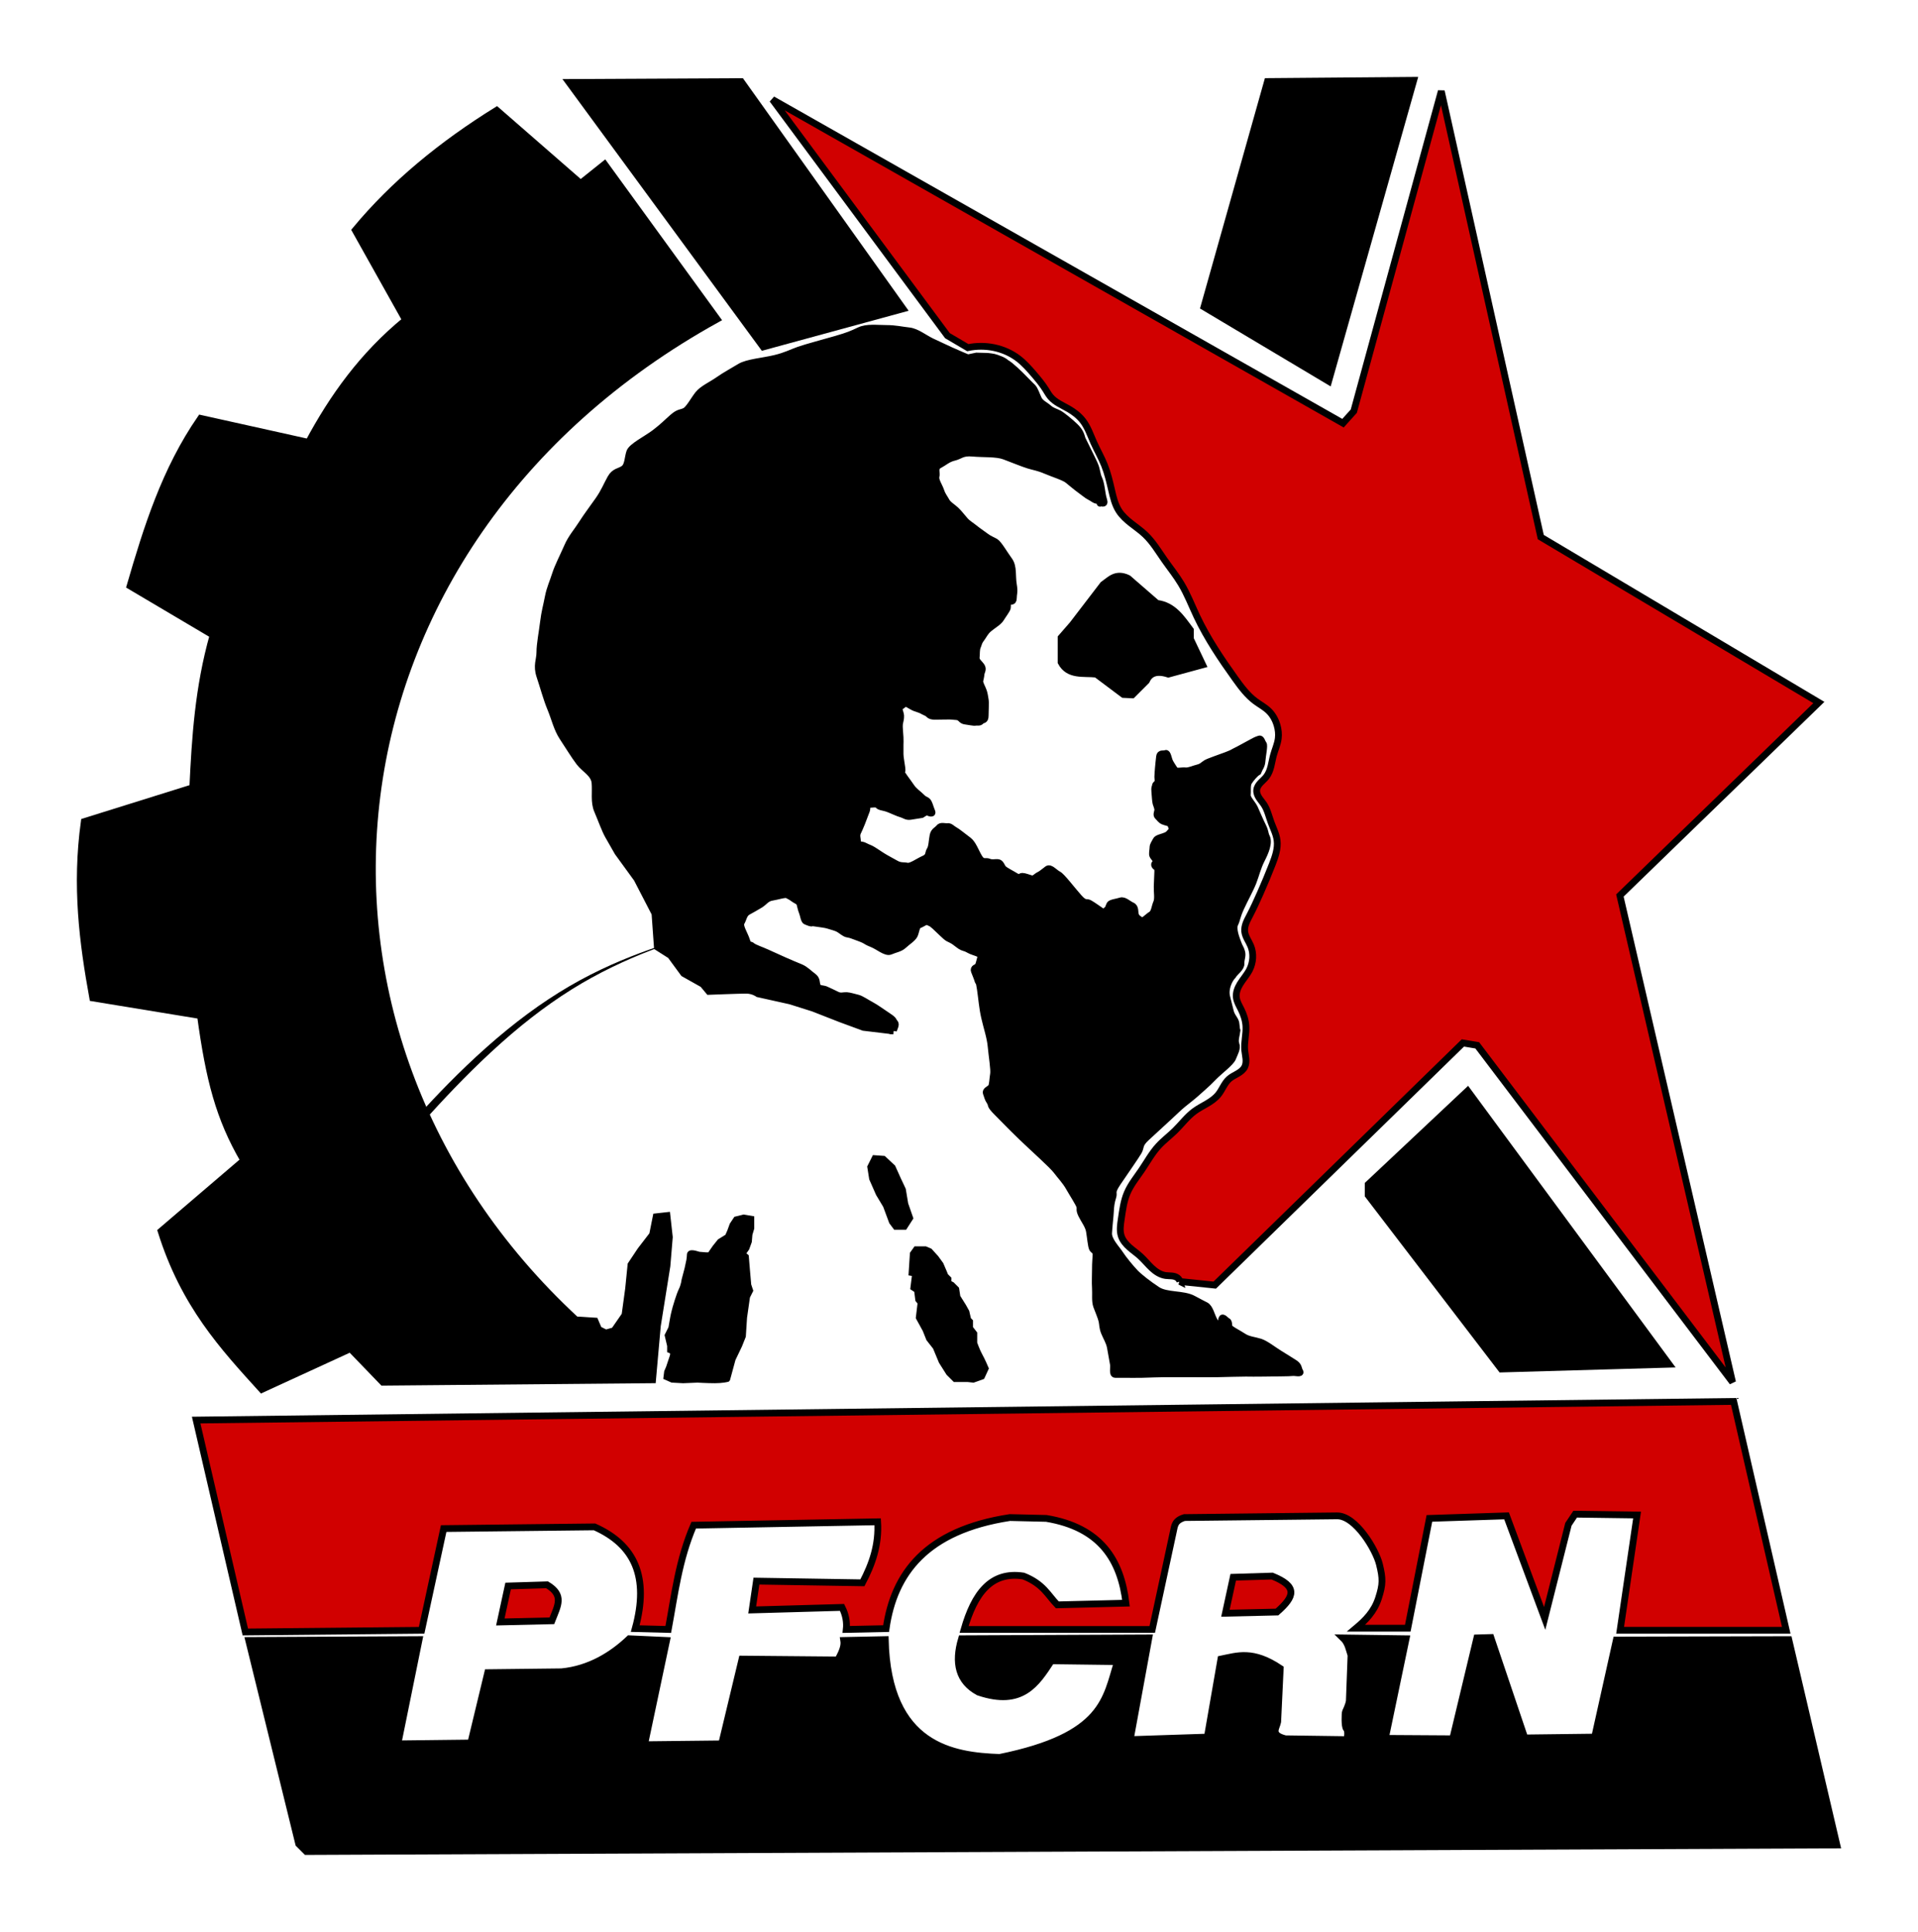 <?xml version="1.0" encoding="UTF-8" standalone="no"?>
<!-- Created with Inkscape (http://www.inkscape.org/) -->

<svg
   xmlns:dc="http://purl.org/dc/elements/1.1/"
   xmlns:cc="http://creativecommons.org/ns#"
   xmlns:rdf="http://www.w3.org/1999/02/22-rdf-syntax-ns#"
   xmlns:svg="http://www.w3.org/2000/svg"
   xmlns="http://www.w3.org/2000/svg"
   xmlns:sodipodi="http://sodipodi.sourceforge.net/DTD/sodipodi-0.dtd"
   xmlns:inkscape="http://www.inkscape.org/namespaces/inkscape"
   version="1.1"
   id="svg1291"
   width="74.84mm"
   height="75.372mm"
   viewBox="0 0 282.861 284.87"
   sodipodi:docname="PFCRN_Logo.svg"
   inkscape:version="0.92.3 (2405546, 2018-03-11)">
  <defs
     id="defs1295">
    <inkscape:path-effect
       effect="powerstroke"
       id="path-effect1386"
       is_visible="true"
       offset_points="14,0.5"
       sort_points="true"
       interpolator_type="CubicBezierJohan"
       interpolator_beta="0.2"
       start_linecap_type="zerowidth"
       linejoin_type="extrp_arc"
       miter_limit="4"
       end_linecap_type="zerowidth" />
    <inkscape:path-effect
       effect="powerstroke"
       id="path-effect1382"
       is_visible="true"
       offset_points="1,0.58"
       sort_points="true"
       interpolator_type="CubicBezierJohan"
       interpolator_beta="0.2"
       start_linecap_type="zerowidth"
       linejoin_type="extrp_arc"
       miter_limit="4"
       end_linecap_type="zerowidth" />
    <inkscape:path-effect
       effect="powerstroke"
       id="path-effect1378"
       is_visible="true"
       offset_points="0,0.5"
       sort_points="true"
       interpolator_type="CubicBezierJohan"
       interpolator_beta="0.2"
       start_linecap_type="zerowidth"
       linejoin_type="extrp_arc"
       miter_limit="4"
       end_linecap_type="zerowidth" />
    <inkscape:path-effect
       effect="spiro"
       id="path-effect1374"
       is_visible="true" />
    <inkscape:path-effect
       effect="spiro"
       id="path-effect1370"
       is_visible="true" />
    <inkscape:path-effect
       effect="spiro"
       id="path-effect1366"
       is_visible="true" />
    <inkscape:path-effect
       effect="spiro"
       id="path-effect1340"
       is_visible="true" />
  </defs>
  <sodipodi:namedview
     pagecolor="#ffffff"
     bordercolor="#666666"
     borderopacity="1"
     objecttolerance="10"
     gridtolerance="10"
     guidetolerance="10"
     inkscape:pageopacity="0"
     inkscape:pageshadow="2"
     inkscape:window-width="1600"
     inkscape:window-height="837"
     id="namedview1293"
     showgrid="false"
     inkscape:zoom="1.4142136"
     inkscape:cx="234.58886"
     inkscape:cy="63.344621"
     inkscape:window-x="-8"
     inkscape:window-y="-8"
     inkscape:window-maximized="1"
     inkscape:current-layer="layer6"
     units="mm"
     fit-margin-top="3"
     fit-margin-left="3"
     fit-margin-right="3"
     fit-margin-bottom="3" />
  <g
     inkscape:groupmode="layer"
     id="layer6"
     inkscape:label="Layer 1"
     style="display:inline"
     transform="translate(3.43,-4.944)">
    <path
       style="fill:#000000;stroke:#000000;stroke-width:1px;stroke-linecap:butt;stroke-linejoin:miter;stroke-opacity:1"
       d="m 33.25,246.85 7.375,30 1.125,1.125 225.713,-0.971 -7.088,-30.279 -25.438,0.062 -3.188,14.312 -10.312,0.125 -5,-14.812 -2.062,0.062 -3.562,14.875 -9.938,-0.062 3.062,-14.688 -9.312,-0.125 c 0.761,0.732 0.894,1.674 1.188,2.562 l -0.25,6.75 c -0.104,0.625 -0.469,1.375 -0.562,1.562 -0.094,0.188 -0.153,2.199 0.125,2.5 0.278,0.301 0.216,1.103 0.062,1.625 l -9.062,-0.125 c -2.33,-0.589 -1.284,-1.6 -1.125,-2.5 l 0.375,-7.875 c -4.049,-2.722 -6.308,-1.867 -8.75,-1.375 l -2,11.5 -11.375,0.375 2.75,-15 -27.625,0.125 c -1.067,3.575 -0.431,6.299 2.5,7.875 6.424,2.172 8.548,-1.276 10.75,-4.625 l 9.75,0.125 c -1.738,5.403 -1.84,10.968 -17.375,14.125 -6.787,-0.243 -16.509,-1.544 -16.875,-17.375 l -6.125,0.125 c 0.087,0.58 0.026,1.307 -0.875,2.875 l -14.125,-0.125 -3,12.5 -11.375,0.125 3.25,-15.375 -5.5,-0.25 c -2.504,2.378 -5.843,4.48 -10,4.875 l -10.875,0.125 -2.5,10.375 -10.75,0.125 3.125,-15.375 z"
       id="path1350"
       inkscape:connector-curvature="0"
       sodipodi:nodetypes="cccccccccccccccczzccccccccccccccccccccccccccc" />
    <path
       style="fill:#000000;stroke:#000000;stroke-width:1px;stroke-linecap:butt;stroke-linejoin:miter;stroke-opacity:1"
       d="m 92.808,208.414 0.707,-7.955 1.414,-8.839 0.354,-4.243 -0.354,-3.182 -1.591,0.177 -0.53,2.652 -1.768,2.298 -1.414,2.121 -0.354,3.536 -0.53,3.889 -1.591,2.298 -1.237,0.354 -1.061,-0.53 -0.53,-1.237 -2.828,-0.177 C 35.431,156.95 42.416,85.141 102.323,51.997 L 85.737,29.163 82.201,31.991 69.827,21.208 C 61.763,26.212 54.676,31.997 48.967,38.886 l 7.425,13.258 C 50.023,57.356 45.624,63.554 42.073,70.175 L 26.163,66.64 C 20.894,74.277 18.244,82.788 15.75,91.35 l 12.25,7.25 c -2.203,7.801 -2.646,15.161 -3,22.5 l -16,5 c -1.318,9.534 -0.225,17.863 1.25,26 l 15.884,2.604 c 1.294,9.443 2.743,15.088 6.393,21.361 L 20.329,186.494 c 3.402,10.874 9.152,17.051 14.849,23.335 l 13.081,-6.01 4.773,4.95 z"
       id="path1352"
       inkscape:connector-curvature="0"
       sodipodi:nodetypes="cccccccccccccccccccccccccccccccccccc" />
    <path
       style="fill:#d10000;fill-opacity:1;stroke:#000000;stroke-width:1px;stroke-linecap:butt;stroke-linejoin:miter;stroke-opacity:1"
       d="m 70.357,244.123 1.149,-5.303 5.745,-0.177 c 2.545,1.529 1.61,2.999 0.707,5.303 z"
       id="path1354"
       inkscape:connector-curvature="0"
       sodipodi:nodetypes="ccccc" />
    <path
       style="fill:#000000;stroke:#000000;stroke-width:1px;stroke-linecap:butt;stroke-linejoin:miter;stroke-opacity:1"
       d="m 103.768,208.238 0.795,-2.917 0.972,-2.033 0.53,-1.326 0.177,-2.74 0.442,-3.094 0.442,-0.884 -0.265,-0.795 -0.177,-2.033 -0.177,-2.121 -0.53,-0.442 0.619,-0.884 0.354,-0.972 0.088,-1.061 0.265,-0.884 v -1.326 l -1.061,-0.177 -1.061,0.265 -0.53,0.795 -0.354,0.972 -0.354,0.795 -1.149,0.707 -0.707,0.884 -0.795,1.149 h -0.619 l -1.061,-0.088 c 0,0 -1.237,-0.442 -1.237,-0.088 0,0.354 -0.088,0.884 -0.088,0.884 l -0.265,1.237 -0.442,1.679 c 0,0 -0.088,0.795 -0.442,1.503 -0.354,0.707 -0.884,2.563 -0.884,2.563 0,0 -0.265,0.972 -0.354,1.503 -0.088,0.53 -0.265,1.503 -0.265,1.503 l -0.53,1.061 0.354,1.503 v 0.619 c 0,0 0.442,0.177 0.442,0.53 0,0.354 -0.088,0.53 -0.265,1.061 -0.177,0.53 -0.354,1.061 -0.354,1.061 l -0.265,0.619 -0.088,0.707 0.795,0.354 1.591,0.088 2.121,-0.088 c 0,0 1.503,0.088 2.563,0.088 1.061,0 1.768,-0.177 1.768,-0.177 z"
       id="path1356"
       inkscape:connector-curvature="0" />
    <path
       style="fill:#000000;stroke:#000000;stroke-width:1px;stroke-linecap:butt;stroke-linejoin:miter;stroke-opacity:1"
       d="m 129.931,185.787 0.795,-1.237 -0.707,-2.033 -0.354,-2.121 -0.707,-1.503 -0.795,-1.768 -1.326,-1.237 -1.237,-0.088 -0.619,1.237 0.265,1.679 0.972,2.21 1.061,1.768 0.884,2.386 0.53,0.707 z"
       id="path1358"
       inkscape:connector-curvature="0" />
    <path
       style="fill:#000000;stroke:#000000;stroke-width:1px;stroke-linecap:butt;stroke-linejoin:miter;stroke-opacity:1"
       d="m 140.096,208.326 1.237,-0.442 0.53,-1.149 c 0,0 -0.53,-1.237 -0.884,-1.856 -0.354,-0.619 -0.795,-1.856 -0.795,-1.856 v -1.414 l -0.619,-0.795 v -0.972 l -0.265,-0.265 -0.265,-1.149 -0.442,-0.795 -0.884,-1.414 -0.177,-1.149 -0.619,-0.619 -0.53,-0.265 v -0.619 l -0.442,-0.442 -0.177,-0.442 -0.53,-1.237 -0.707,-0.972 -0.884,-0.972 -0.619,-0.265 h -1.326 l -0.442,0.619 -0.177,2.74 0.53,0.088 -0.265,2.121 0.53,0.354 0.177,1.414 0.354,0.442 -0.265,2.21 0.972,1.768 0.53,1.326 0.972,1.237 0.884,2.121 1.061,1.679 0.884,0.884 h 0.795 1.061 z"
       id="path1360"
       inkscape:connector-curvature="0" />
    <path
       style="fill:#000000;stroke:#000000;stroke-width:1px;stroke-linecap:butt;stroke-linejoin:miter;stroke-opacity:1"
       d="m 128.34,156.972 -4.419,-0.53 -3.359,-1.237 -4.066,-1.591 -3.359,-1.061 -4.773,-1.061 c 0,0 -0.707,-0.53 -1.768,-0.53 -1.061,0 -5.48,0.177 -5.48,0.177 l -0.884,-1.061 -2.828,-1.591 -1.945,-2.652 -1.945,-1.237 -0.354,-4.95 -2.652,-5.127 -2.828,-3.889 c 0,0 -0.942,-1.651 -1.414,-2.475 -0.472,-0.824 -1.06,-2.476 -1.591,-3.712 -0.531,-1.236 -0.235,-2.712 -0.354,-4.066 -0.119,-1.354 -1.531,-2.004 -2.298,-3.005 -0.767,-1.001 -1.649,-2.476 -2.475,-3.712 -0.826,-1.236 -1.178,-2.829 -1.768,-4.243 -0.59,-1.413 -1.06,-3.183 -1.591,-4.773 -0.531,-1.59 0.001,-2.358 0,-3.536 -10e-4,-1.178 0.355,-2.947 0.53,-4.419 0.176,-1.472 0.472,-2.476 0.707,-3.712 0.235,-1.236 0.708,-2.24 1.061,-3.359 0.353,-1.119 1.18,-2.712 1.768,-4.066 0.588,-1.354 1.415,-2.24 2.121,-3.359 0.706,-1.119 1.651,-2.358 2.475,-3.536 0.824,-1.178 1.18,-2.122 1.768,-3.182 0.588,-1.06 1.297,-0.944 1.945,-1.414 0.647,-0.47 0.59,-1.651 0.884,-2.475 0.294,-0.824 2.476,-1.887 3.712,-2.828 1.236,-0.942 1.769,-1.533 2.652,-2.298 0.883,-0.765 1.18,-0.59 1.768,-0.884 0.588,-0.294 1.297,-1.651 1.945,-2.475 0.647,-0.824 2.004,-1.415 3.005,-2.121 1.001,-0.706 2.122,-1.297 3.182,-1.945 1.06,-0.647 3.419,-0.826 5.127,-1.237 1.708,-0.411 2.358,-0.826 3.536,-1.237 1.178,-0.411 3.654,-1.062 5.48,-1.591 1.826,-0.529 2.329,-0.752 3.447,-1.282 1.119,-0.529 2.623,-0.31 3.977,-0.309 1.354,10e-4 2.24,0.235 3.359,0.354 1.119,0.119 2.24,1.06 3.359,1.591 1.119,0.531 1.769,0.824 2.652,1.237 0.883,0.413 2.652,1.149 2.652,1.149 l 1.282,-0.265 1.635,0.044 c 0,0 0.973,0.102 1.237,0.221 0.264,0.119 1.032,0.308 1.503,0.751 0.603,0.31 1.887,1.546 2.828,2.519 0.942,0.973 0.708,0.706 1.061,1.061 0.353,0.355 0.59,1.178 0.884,1.768 0.294,0.59 1.003,0.883 1.503,1.326 0.5,0.443 1.003,0.529 1.503,0.795 0.5,0.266 1.669,1.233 2.345,1.882 0.677,0.649 0.874,1.108 1.091,1.882 0.494,1.03 1.253,2.492 1.753,3.583 0.5,1.091 0.33,1.461 0.712,2.287 0.382,0.826 0.403,2.204 0.696,3.089 0.294,0.885 -0.495,0.29 -0.526,0.468 -0.03,0.178 0.117,-0.376 -0.326,-0.375 -0.443,0.001 -0.765,-0.355 -1.149,-0.53 -0.384,-0.176 -1.001,-0.708 -1.503,-1.061 -0.502,-0.353 -1.178,-0.944 -1.768,-1.414 -0.59,-0.47 -2.179,-0.944 -3.27,-1.414 -1.091,-0.47 -1.708,-0.531 -2.563,-0.795 -0.855,-0.264 -2.356,-0.885 -3.536,-1.326 -1.18,-0.441 -3.122,-0.296 -4.685,-0.442 -1.563,-0.146 -1.826,0.411 -2.74,0.619 -0.914,0.207 -1.472,0.765 -2.21,1.149 -0.738,0.384 -0.294,1.119 -0.442,1.679 -0.148,0.561 0.472,1.413 0.707,2.121 0.235,0.708 0.531,1.001 0.795,1.503 0.264,0.502 0.944,0.883 1.414,1.326 0.47,0.443 0.885,1.001 1.326,1.503 0.441,0.502 0.944,0.765 1.414,1.149 0.47,0.384 1.121,0.824 1.679,1.237 0.559,0.413 0.944,0.529 1.414,0.795 0.47,0.266 1.356,1.826 2.033,2.74 0.677,0.914 0.413,2.356 0.619,3.536 0.205,1.18 0.001,1.354 0,2.033 -0.001,0.679 -0.47,0.353 -0.707,0.53 -0.237,0.178 -0.117,0.588 -0.177,0.884 -0.06,0.296 -0.647,1.06 -0.972,1.591 -0.325,0.531 -1.178,1.001 -1.768,1.503 -0.59,0.502 -0.765,1.001 -1.149,1.503 -0.384,0.502 -0.353,0.765 -0.53,1.149 -0.178,0.384 -0.117,1.06 -0.177,1.591 -0.06,0.531 0.531,0.883 0.795,1.326 0.264,0.443 -0.058,0.765 -0.088,1.149 -0.03,0.384 -0.117,0.647 -0.177,0.972 -0.06,0.325 0.355,1.001 0.53,1.503 0.176,0.502 0.178,0.824 0.265,1.237 0.087,0.413 0.001,1.59 0,2.386 -0.001,0.796 -0.411,0.529 -0.619,0.795 -0.207,0.266 -0.529,0.117 -0.795,0.177 -0.266,0.06 -1.001,-0.119 -1.503,-0.177 -0.502,-0.058 -0.588,-0.355 -0.884,-0.53 -0.296,-0.176 -0.647,-0.119 -0.972,-0.177 -0.325,-0.058 -1.767,-0.001 -2.652,0 -0.885,0.001 -0.824,-0.355 -1.237,-0.53 -0.413,-0.176 -0.47,-0.237 -0.707,-0.354 -0.237,-0.117 -0.647,-0.237 -0.972,-0.354 -0.325,-0.117 -0.765,-0.413 -1.149,-0.619 -0.384,-0.205 -0.706,0.294 -1.061,0.442 -0.355,0.148 0.06,0.883 0.088,1.326 0.029,0.443 -0.117,0.824 -0.177,1.237 -0.06,0.413 0.06,1.295 0.088,1.945 0.029,0.649 0.001,0.706 0,1.061 -0.001,0.355 0.001,0.942 0,1.414 -0.001,0.472 0.178,1.354 0.265,2.033 0.087,0.679 -0.058,0.411 -0.088,0.619 -0.03,0.207 0.944,1.413 1.414,2.121 0.47,0.708 1.003,1.001 1.503,1.503 0.5,0.502 0.59,0.411 0.884,0.619 0.294,0.207 0.472,1.06 0.707,1.591 0.235,0.531 -0.795,0 -0.795,0 l -0.707,0.442 c 0,0 -1.119,0.176 -1.679,0.265 -0.561,0.089 -0.883,-0.237 -1.326,-0.354 -0.443,-0.117 -1.178,-0.472 -1.768,-0.707 -0.59,-0.235 -0.824,-0.237 -1.237,-0.354 -0.413,-0.117 -0.353,-0.237 -0.53,-0.354 -0.178,-0.117 -0.824,-10e-4 -1.237,0 -0.413,0.001 -0.235,0.588 -0.354,0.884 -0.119,0.296 -0.47,1.236 -0.707,1.856 -0.237,0.62 -0.411,0.942 -0.619,1.414 -0.207,0.472 0.001,0.942 0,1.414 -10e-4,0.472 0.649,0.353 0.972,0.53 0.323,0.178 0.649,0.294 0.972,0.442 0.323,0.148 1.121,0.706 1.679,1.061 0.559,0.355 1.356,0.765 2.033,1.149 0.677,0.384 1.121,0.235 1.679,0.354 0.559,0.119 1.651,-0.708 2.475,-1.061 0.824,-0.353 0.59,-0.885 0.884,-1.326 0.294,-0.441 0.296,-1.415 0.442,-2.121 0.146,-0.706 0.59,-0.767 0.884,-1.149 0.294,-0.382 0.826,-0.119 1.237,-0.177 0.411,-0.058 0.708,0.353 1.061,0.53 0.353,0.178 1.356,1.001 2.033,1.503 0.677,0.502 1.062,1.708 1.591,2.563 0.529,0.855 0.944,0.411 1.414,0.619 0.47,0.207 0.885,0.058 1.326,0.088 0.441,0.03 0.531,0.588 0.795,0.884 0.264,0.296 1.238,0.765 1.856,1.149 0.618,0.384 0.649,-0.001 0.972,0 0.323,0.001 0.885,0.235 1.326,0.354 0.441,0.119 0.767,-0.355 1.149,-0.53 0.382,-0.176 0.826,-0.59 1.237,-0.884 0.411,-0.294 1.062,0.529 1.591,0.795 0.529,0.266 2.004,2.238 3.005,3.359 1.001,1.121 1.062,0.588 1.591,0.884 0.529,0.296 1.238,0.824 1.856,1.237 0.618,0.413 0.472,-0.178 0.707,-0.265 0.235,-0.087 0.296,-0.531 0.442,-0.795 0.146,-0.264 1.062,-0.355 1.591,-0.53 0.529,-0.176 1.121,0.47 1.679,0.707 0.559,0.237 0.355,0.942 0.53,1.414 0.176,0.472 0.531,0.529 0.795,0.795 0.264,0.266 1.003,-0.59 1.503,-0.884 0.5,-0.294 0.531,-1.18 0.795,-1.768 0.264,-0.588 0.06,-1.592 0.088,-2.386 0.029,-0.794 0.06,-1.474 0.088,-2.21 0.029,-0.736 -0.294,-0.59 -0.442,-0.884 -0.148,-0.294 0.178,-0.355 0.265,-0.53 0.087,-0.176 -0.353,-0.59 -0.53,-0.884 -0.178,-0.294 10e-4,-0.826 0,-1.237 -0.001,-0.411 0.296,-0.708 0.442,-1.061 0.146,-0.353 1.003,-0.472 1.503,-0.707 0.5,-0.235 0.531,-0.472 0.795,-0.707 0.264,-0.235 -0.058,-0.59 -0.088,-0.884 -0.03,-0.294 -0.765,-0.355 -1.149,-0.53 -0.384,-0.176 -0.529,-0.472 -0.795,-0.707 -0.266,-0.235 0.001,-0.649 0,-0.972 -0.001,-0.323 -0.176,-0.649 -0.265,-0.972 -0.089,-0.323 -0.117,-1.18 -0.177,-1.768 -0.06,-0.588 0.06,-0.531 0.088,-0.795 0.029,-0.264 0.237,-0.296 0.354,-0.442 0.117,-0.146 0.001,-0.59 0,-0.884 -0.001,-0.294 0.06,-0.885 0.088,-1.326 0.029,-0.441 0.119,-1.121 0.177,-1.679 0.058,-0.559 0.59,-0.296 0.884,-0.442 0.294,-0.146 0.413,0.824 0.619,1.237 0.205,0.413 0.472,0.765 0.707,1.149 0.235,0.384 1.062,0.117 1.591,0.177 0.529,0.06 1.238,-0.296 1.856,-0.442 0.618,-0.146 0.826,-0.472 1.237,-0.707 0.411,-0.235 2.004,-0.767 3.005,-1.149 1.001,-0.382 0.885,-0.413 1.326,-0.619 0.441,-0.205 1.651,-0.885 2.475,-1.326 0.824,-0.441 0.649,-0.296 0.972,-0.442 0.323,-0.146 0.413,0.47 0.619,0.707 0.205,0.237 -0.117,1.649 -0.177,2.475 -0.06,0.826 -0.342,0.979 -0.608,1.658 -0.422,0.241 -1.057,1.004 -1.353,1.477 -0.296,0.472 -0.148,1.438 -0.208,1.94 -0.06,0.502 0.778,1.295 1.071,1.945 0.294,0.649 0.729,1.704 1.17,2.589 0.441,0.885 0.32,1.032 0.525,1.534 0.549,0.908 -0.162,2.439 -0.681,3.457 -0.584,1.144 -0.824,2.245 -1.237,3.307 -0.413,1.062 -1.24,2.529 -1.83,3.827 -0.59,1.297 -0.556,1.725 -0.847,2.304 -0.394,0.783 0.236,2.266 0.401,2.74 0.301,0.864 0.417,0.799 0.593,1.419 0.176,0.62 -0.128,1.042 -0.099,1.72 0.029,0.679 -0.897,1.244 -1.222,1.804 -0.504,0.501 -1.192,1.882 -0.888,3.104 0.258,1.038 0.355,1.413 0.53,2.121 0.176,0.708 0.472,0.942 0.707,1.414 0.235,0.472 0.105,0.938 0.28,1.44 -0.064,0.582 -0.38,1.445 -0.151,2.007 0.245,0.602 -0.217,1.354 -0.483,2.033 -0.266,0.679 -1.826,1.826 -2.74,2.74 -0.914,0.914 -0.588,0.588 -0.884,0.884 -0.296,0.296 -1.178,1.06 -1.768,1.591 -0.59,0.531 -1.295,1.06 -1.945,1.591 -0.649,0.531 -1.354,1.236 -2.033,1.856 -0.679,0.62 -2.238,2.061 -3.359,3.094 -1.121,1.032 -0.765,1.354 -1.149,2.033 -0.384,0.679 -2.061,3.063 -3.094,4.596 -1.032,1.533 -0.47,1.413 -0.707,2.121 -0.237,0.708 -0.323,1.413 -0.354,2.121 -0.03,0.708 -0.205,2.091 -0.265,3.182 -0.06,1.091 1.121,2.238 1.679,3.094 0.559,0.855 1.592,2.091 2.21,2.74 0.618,0.649 1.887,1.649 3.27,2.563 1.384,0.914 3.831,0.529 5.303,1.326 1.472,0.796 1.238,0.647 1.856,0.972 0.618,0.325 0.826,1.472 1.237,2.21 0.411,0.738 0.531,0.529 0.795,0.795 0.264,0.266 0.237,-0.708 0.354,-1.061 0.117,-0.353 0.531,0.235 0.795,0.354 0.264,0.119 0.178,0.588 0.265,0.884 0.087,0.296 1.415,0.942 2.121,1.414 0.706,0.472 1.651,0.529 2.475,0.795 0.824,0.266 1.946,1.178 2.917,1.768 0.971,0.59 1.415,0.883 2.121,1.326 0.706,0.443 0.531,0.824 0.795,1.237 0.264,0.413 -0.706,0.117 -1.061,0.177 -0.355,0.06 -2.827,0.058 -4.243,0.088 -1.415,0.03 -1.767,-0.001 -2.652,0 -0.885,10e-4 -2.827,0.058 -4.243,0.088 -1.415,0.03 -2.533,-0.001 -3.801,0 -1.268,0.001 -1.119,-0.001 -1.679,0 -0.561,0.001 -1.531,-0.001 -2.298,0 -0.767,0.001 -2.179,0.058 -3.27,0.088 -1.091,0.03 -1.767,-0.001 -2.652,0 -0.885,0.001 -0.883,-0.001 -1.326,0 -0.443,0.001 -0.176,-1.003 -0.265,-1.503 -0.089,-0.5 -0.294,-1.651 -0.442,-2.475 -0.148,-0.824 -0.588,-1.474 -0.884,-2.21 -0.296,-0.736 -0.235,-1.121 -0.354,-1.679 -0.119,-0.559 -0.529,-1.474 -0.795,-2.21 -0.266,-0.736 -0.117,-1.769 -0.177,-2.652 -0.06,-0.883 0.001,-1.887 0,-2.828 -0.001,-0.942 0.06,-1.356 0.088,-2.033 0.029,-0.677 -0.353,-0.649 -0.53,-0.972 -0.178,-0.323 -0.294,-1.71 -0.442,-2.563 -0.148,-0.853 -0.765,-1.592 -1.149,-2.386 -0.384,-0.794 -0.176,-0.826 -0.265,-1.237 -0.089,-0.411 -1.06,-1.887 -1.591,-2.828 -0.531,-0.942 -1.236,-1.651 -1.856,-2.475 -0.62,-0.824 -3.417,-3.301 -5.127,-4.95 -1.71,-1.649 -2.415,-2.417 -3.624,-3.624 -1.209,-1.207 -0.706,-1.062 -1.061,-1.591 -0.355,-0.529 -0.353,-0.826 -0.53,-1.237 -0.178,-0.411 0.472,-0.59 0.707,-0.884 0.235,-0.294 0.237,-1.297 0.354,-1.945 0.117,-0.647 -0.235,-2.712 -0.354,-4.066 -0.119,-1.354 -0.647,-2.888 -0.972,-4.331 -0.325,-1.443 -0.411,-2.771 -0.619,-4.154 -0.207,-1.384 -0.235,-0.826 -0.354,-1.237 -0.119,-0.411 -0.353,-0.944 -0.53,-1.414 -0.178,-0.47 0.355,-0.472 0.53,-0.707 0.176,-0.235 0.296,-0.944 0.442,-1.414 0.146,-0.47 -1.119,-0.649 -1.679,-0.972 -0.561,-0.323 -0.706,-0.296 -1.061,-0.442 -0.355,-0.146 -0.765,-0.531 -1.149,-0.795 -0.384,-0.264 -0.647,-0.355 -0.972,-0.53 -0.325,-0.176 -1.295,-1.18 -1.945,-1.768 -0.649,-0.588 -0.647,-0.413 -0.972,-0.619 -0.325,-0.205 -0.883,0.294 -1.326,0.442 -0.443,0.148 -0.47,1.001 -0.707,1.503 -0.237,0.502 -1.06,1.001 -1.591,1.503 -0.531,0.502 -1.295,0.588 -1.945,0.884 -0.649,0.296 -1.767,-0.708 -2.652,-1.061 -0.885,-0.353 -0.824,-0.413 -1.237,-0.619 -0.413,-0.205 -1.06,-0.413 -1.591,-0.619 -0.531,-0.205 -0.647,-0.178 -0.972,-0.265 -0.325,-0.087 -0.765,-0.472 -1.149,-0.707 -0.384,-0.235 -1.001,-0.355 -1.503,-0.53 -0.502,-0.176 -1.354,-0.237 -2.033,-0.354 -0.679,-0.117 -0.353,-0.001 -0.53,0 -0.178,0.001 -0.529,-0.178 -0.795,-0.265 -0.266,-0.087 -0.353,-0.885 -0.53,-1.326 -0.178,-0.441 -0.235,-0.826 -0.354,-1.237 -0.119,-0.411 -0.647,-0.531 -0.972,-0.795 -0.325,-0.264 -0.588,-0.355 -0.884,-0.53 -0.296,-0.176 -1.531,0.235 -2.298,0.354 -0.767,0.119 -1.119,0.706 -1.679,1.061 -0.561,0.355 -1.236,0.706 -1.856,1.061 -0.62,0.355 -0.647,1.06 -0.972,1.591 -0.325,0.531 0.531,1.767 0.795,2.652 0.264,0.885 0.531,0.529 0.795,0.795 0.264,0.266 1.415,0.647 2.121,0.972 0.706,0.325 1.828,0.824 2.74,1.237 0.912,0.413 1.533,0.647 2.298,0.972 0.765,0.325 1.238,0.883 1.856,1.326 0.618,0.443 0.413,0.942 0.619,1.414 0.205,0.472 0.826,0.353 1.237,0.53 0.411,0.178 1.121,0.529 1.679,0.795 0.559,0.266 0.944,0.058 1.414,0.088 0.47,0.03 1.062,0.235 1.591,0.354 0.529,0.119 1.356,0.706 2.033,1.061 0.677,0.355 1.71,1.119 2.563,1.679 0.853,0.561 0.59,0.588 0.884,0.884 0.294,0.296 -0.117,0.824 -0.177,1.237 z"
       id="path1362"
       inkscape:connector-curvature="0"
       sodipodi:nodetypes="ccccccsccccccccccscccsssssssssccscsscsssscsscccccccscsccccscssscccsscscccscccccscssccccscccscccscccscsccsccccssscscssccccccccscscsccscccccccccscsccscccccscccccccccsssccsccccccscccsssccscccccssssccccsccsscsccscscccsccccssccccscscccssscscccccccsssssssssccccccsscscccscsccscscsccccsccccccscccssccccsccscccccscsssccssccsccscc" />
    <path
       style="fill:none;stroke:#000000;stroke-width:1px;stroke-linecap:butt;stroke-linejoin:miter;stroke-opacity:1"
       d="m 169.44,143.007 c 0.249,0.05 0.507,0.029 0.757,-0.017 0.25,-0.045 0.495,-0.114 0.745,-0.16 0.205,-0.038 0.419,-0.061 0.619,0 0.198,0.06 0.361,0.196 0.523,0.324 0.162,0.128 0.335,0.256 0.538,0.295 0.163,0.031 0.332,0.001 0.492,-0.043 0.16,-0.044 0.317,-0.104 0.48,-0.134 0.234,-0.043 0.473,-0.023 0.711,-0.014 0.237,0.009 0.481,0.007 0.704,-0.074 0.171,-0.062 0.324,-0.171 0.446,-0.307 0.121,-0.136 0.211,-0.299 0.267,-0.472 0.113,-0.346 0.092,-0.726 -0.006,-1.077 -0.136,-0.485 -0.413,-0.917 -0.707,-1.326 -0.13,-0.18 -0.265,-0.358 -0.423,-0.514 -0.158,-0.156 -0.342,-0.29 -0.549,-0.37 -0.222,-0.085 -0.464,-0.105 -0.701,-0.105 -0.238,9.1e-4 -0.475,0.022 -0.713,0.016 -0.267,-0.007 -0.532,-0.047 -0.798,-0.066 -0.266,-0.019 -0.539,-0.015 -0.793,0.066 -0.327,0.103 -0.608,0.332 -0.795,0.619 -0.205,0.314 -0.299,0.689 -0.354,1.061 -0.021,0.142 -0.037,0.285 -0.072,0.423 -0.036,0.139 -0.093,0.274 -0.187,0.382 -0.12,0.137 -0.289,0.218 -0.446,0.312 -0.078,0.047 -0.155,0.098 -0.221,0.161 -0.066,0.063 -0.121,0.139 -0.15,0.225 -0.031,0.091 -0.032,0.191 -0.007,0.284 0.025,0.093 0.074,0.179 0.139,0.25 0.129,0.142 0.315,0.224 0.504,0.261 z"
       id="path1364"
       inkscape:connector-curvature="0"
       inkscape:path-effect="#path-effect1366"
       inkscape:original-d="m 169.44046,143.00708 c 0.11685,0.26616 1.00274,-0.11885 1.5026,-0.17678 0.49987,-0.0579 0.41348,-0.001 0.61872,0 0.20524,0.001 0.70811,0.41148 1.06066,0.61872 0.35256,0.20724 0.64918,-0.11885 0.97227,-0.17678 0.32309,-0.0579 0.94381,-0.0599 1.41422,-0.0884 0.4704,-0.0285 0.4724,-1.23843 0.7071,-1.85615 0.23471,-0.61772 -0.4704,-0.88488 -0.7071,-1.32583 -0.2367,-0.44094 -0.64718,-0.59025 -0.97227,-0.88388 -0.32509,-0.29363 -0.94181,-0.0599 -1.41422,-0.0884 -0.4724,-0.0285 -1.05966,-0.001 -1.59099,0 -0.53133,10e-4 -0.52933,0.41148 -0.79549,0.61872 -0.26617,0.20724 -0.23471,0.70611 -0.35356,1.06066 -0.11885,0.35455 -0.14095,0.42128 -0.2598,0.8053 -0.11885,0.38401 -0.66701,0.14074 -0.81694,0.6973 -0.18552,0.68867 0.51795,0.52935 0.6348,0.79552 z"
       sodipodi:nodetypes="ccscccccscscscsc" />
    <path
       style="opacity:0.449;fill:none;stroke:#000000;stroke-width:0.189;stroke-linecap:butt;stroke-linejoin:miter;stroke-miterlimit:4;stroke-dasharray:none;stroke-opacity:1"
       d="m 172.91,125.992 c 0.302,-0.05 0.597,-0.143 0.873,-0.276 0.27,-0.13 0.53,-0.307 0.685,-0.563 0.103,-0.171 0.154,-0.367 0.188,-0.563 0.018,-0.104 0.032,-0.209 0.066,-0.308 0.034,-0.1 0.09,-0.195 0.177,-0.255 0.062,-0.043 0.136,-0.066 0.201,-0.103 0.033,-0.019 0.064,-0.042 0.087,-0.071 0.024,-0.029 0.041,-0.065 0.043,-0.103 0.002,-0.029 -0.005,-0.058 -0.019,-0.084 -0.014,-0.026 -0.034,-0.048 -0.058,-0.064 -0.048,-0.033 -0.108,-0.045 -0.166,-0.04 -0.037,0.003 -0.074,0.013 -0.111,0.017 -0.037,0.004 -0.077,0.002 -0.11,-0.017 -0.018,-0.01 -0.033,-0.025 -0.044,-0.043 -0.011,-0.017 -0.019,-0.036 -0.025,-0.056 -0.011,-0.04 -0.014,-0.081 -0.019,-0.122 -0.011,-0.08 -0.033,-0.158 -0.066,-0.232 -0.056,-0.126 -0.142,-0.237 -0.243,-0.331 -0.119,-0.111 -0.258,-0.199 -0.387,-0.298 -0.058,-0.045 -0.114,-0.092 -0.178,-0.129 -0.064,-0.037 -0.136,-0.062 -0.209,-0.059 -0.088,0.004 -0.169,0.05 -0.254,0.074 -0.043,0.012 -0.087,0.019 -0.131,0.012 -0.044,-0.007 -0.086,-0.028 -0.112,-0.064 -0.019,-0.026 -0.029,-0.059 -0.029,-0.092 -7.6e-4,-0.033 0.007,-0.065 0.018,-0.096 0.022,-0.057 0.058,-0.108 0.082,-0.165 0.012,-0.028 0.021,-0.058 0.024,-0.089 0.002,-0.031 -0.003,-0.062 -0.017,-0.089 -0.016,-0.03 -0.043,-0.053 -0.074,-0.067 -0.031,-0.015 -0.065,-0.021 -0.098,-0.023 -0.068,-0.004 -0.136,0.008 -0.203,0.002 -0.102,-0.009 -0.195,-0.058 -0.295,-0.081 -0.05,-0.012 -0.102,-0.017 -0.152,-0.007 -0.05,0.01 -0.098,0.035 -0.128,0.077 -0.027,0.037 -0.038,0.085 -0.038,0.131 -8.1e-4,0.046 0.007,0.092 0.015,0.137 0.007,0.045 0.014,0.092 0.01,0.138 -0.004,0.046 -0.02,0.092 -0.052,0.125 -0.026,0.027 -0.061,0.043 -0.098,0.051 -0.036,0.008 -0.074,0.009 -0.111,0.007 -0.074,-0.004 -0.151,-0.016 -0.222,0.009 -0.064,0.022 -0.115,0.072 -0.148,0.13 -0.034,0.058 -0.051,0.124 -0.061,0.191 -0.015,0.097 -0.018,0.195 -0.027,0.292 -0.01,0.097 -0.028,0.195 -0.072,0.283 -0.048,0.093 -0.124,0.17 -0.166,0.265 -0.024,0.053 -0.036,0.111 -0.053,0.167 -0.017,0.056 -0.04,0.112 -0.08,0.154 -0.025,0.026 -0.054,0.045 -0.084,0.065 -0.029,0.02 -0.059,0.04 -0.082,0.067 -0.041,0.048 -0.058,0.112 -0.063,0.175 -0.005,0.063 -1.2e-4,0.126 -0.003,0.189 -0.006,0.118 -0.042,0.237 -0.022,0.354 0.013,0.075 0.048,0.144 0.092,0.206 0.044,0.061 0.098,0.116 0.151,0.17 0.042,0.043 0.084,0.086 0.122,0.133 0.047,0.059 0.088,0.125 0.144,0.177 0.038,0.035 0.082,0.062 0.124,0.091 0.042,0.03 0.082,0.064 0.109,0.107 0.035,0.058 0.043,0.129 0.077,0.188 0.028,0.048 0.072,0.084 0.121,0.11 0.049,0.026 0.102,0.042 0.155,0.056 0.156,0.039 0.316,0.057 0.475,0.077 0.159,0.02 0.317,0.042 0.475,0.066 z"
       id="path1372"
       inkscape:connector-curvature="0"
       inkscape:path-effect="#path-effect1374"
       inkscape:original-d="m 172.9097,125.99232 c 0.15737,0.0231 0.58289,-0.18514 0.87284,-0.27621 0.28994,-0.0911 0.45767,-0.37665 0.68501,-0.56348 0.22734,-0.18682 0.12622,-0.37665 0.18782,-0.56347 0.0616,-0.18683 0.16305,-0.37666 0.24307,-0.56348 0.08,-0.18683 0.22197,-0.18514 0.33146,-0.27621 0.10948,-0.0911 -0.16105,-0.12622 -0.24307,-0.18783 -0.082,-0.0616 -0.14631,-10e-4 -0.22097,0 -0.0747,0.001 -0.0579,-0.14831 -0.0884,-0.22097 -0.0305,-0.0727 -0.0432,-0.15568 -0.0663,-0.23202 -0.0231,-0.0763 -0.16104,-0.22197 -0.24307,-0.33146 -0.082,-0.10948 -0.2568,-0.19987 -0.3867,-0.29831 -0.1299,-0.0984 -0.2568,-0.12621 -0.3867,-0.18782 -0.1299,-0.0616 -0.33045,0.0137 -0.49718,0.0221 -0.16673,0.008 -0.006,-0.12622 -0.0111,-0.18783 -0.005,-0.0616 0.0599,-0.22934 0.0884,-0.3425 0.0285,-0.11317 -0.24943,-0.0599 -0.37565,-0.0884 -0.12622,-0.0285 -0.38202,-0.008 -0.57452,-0.011 -0.19251,-0.003 -0.0432,0.35255 -0.0663,0.53033 -0.0231,0.17778 -0.28626,0.0432 -0.43089,0.0663 -0.14463,0.0231 -0.13895,0.2126 -0.20992,0.32041 -0.071,0.1078 -0.0653,0.38201 -0.0994,0.57452 -0.0341,0.19251 -0.10948,0.17578 -0.16573,0.26517 -0.0562,0.0894 -0.0874,0.2126 -0.13258,0.3204 -0.0452,0.10781 -0.10948,0.0874 -0.16573,0.13259 -0.0562,0.0452 -0.0432,0.24206 -0.0663,0.3646 -0.0231,0.12253 -0.0137,0.2347 -0.0221,0.35355 -0.008,0.11885 0.16305,0.24944 0.24307,0.37565 0.08,0.12622 0.082,0.0874 0.12154,0.13259 0.0395,0.0452 0.0967,0.11685 0.14363,0.17677 0.0469,0.0599 0.15568,0.13158 0.23202,0.19888 0.0763,0.0673 0.0526,0.12421 0.0773,0.18782 0.0248,0.0636 0.18514,0.10949 0.27621,0.16573 0.0911,0.0562 0.31773,0.0506 0.47509,0.0773 0.15736,0.0268 0.31772,0.0432 0.47508,0.0663 z" />
    <path
       style="fill:#000000;fill-rule:nonzero;stroke:none;stroke-width:1.159px;stroke-linecap:butt;stroke-linejoin:miter;stroke-opacity:1"
       d="m 101.647,142.123 c -4.76,1.333 -12.978,3.508 -21.068,8.228 -4.184,2.441 -8.185,5.416 -12.223,8.997 -3.975,3.524 -7.531,7.243 -10.128,10.12 0,0 0.43,0.388 0.43,0.388 0,0 0.43,0.388 0.43,0.388 2.592,-2.871 6.05,-6.589 9.924,-10.172 3.925,-3.629 7.798,-6.682 11.867,-9.226 7.898,-4.94 15.966,-7.379 20.768,-8.724 z"
       id="path1380"
       inkscape:connector-curvature="0"
       inkscape:path-effect="#path-effect1382"
       inkscape:original-d="m 101.6466,142.12319 c -15.310276,4.28737 -26.140669,9.06984 -42.989122,27.73304"
       sodipodi:nodetypes="cc" />
    <path
       style="opacity:1;fill:#000000;stroke:#000000;stroke-width:1px;stroke-linecap:butt;stroke-linejoin:miter;stroke-opacity:1"
       d="m 163.562,107.413 2.062,-2.062 c 0.489,-1.076 1.43,-1.587 3.25,-1 l 5.062,-1.375 -1.812,-3.813 v -1.312 c -1.306,-1.75 -2.505,-3.637 -4.938,-3.937 l -4.25,-3.688 c -1.817,-0.862 -2.663,0.215 -3.688,0.938 l -4.5,5.875 -1.688,1.938 v 3.625 c 1.112,2.064 3.301,1.543 5.188,1.75 l 4,3 z"
       id="path1388"
       inkscape:connector-curvature="0"
       sodipodi:nodetypes="ccccccccccccccc" />
    <path
       style="display:inline;fill:#d10000;fill-opacity:1;stroke:#000000;stroke-width:1px;stroke-linecap:butt;stroke-linejoin:miter;stroke-opacity:1"
       d="m 177.291,242.835 1.149,-5.303 5.745,-0.177 c 3.793,1.529 3.344,2.999 0.707,5.303 z"
       id="path1354-9"
       inkscape:connector-curvature="0"
       sodipodi:nodetypes="ccccc" />
  </g>
  <g
     inkscape:groupmode="layer"
     id="layer7"
     inkscape:label="Layer 2"
     style="display:inline"
     transform="translate(3.43,-4.944)">
    <path
       style="fill:#d10000;fill-opacity:1;stroke:#000000;stroke-width:1px;stroke-linecap:butt;stroke-linejoin:miter;stroke-opacity:1"
       d="m 170.59,193.919 5.127,0.53 36.593,-35.709 2.121,0.354 37.653,49.674 -16.617,-71.771 29.345,-28.461 -41.012,-24.395 -14.672,-65.761 -12.905,47.199 -1.591,1.768 -84.146,-47.73 25.809,34.825 3.005,1.768 c 1.278,-0.268 2.611,-0.268 3.889,0 1.275,0.267 2.498,0.803 3.536,1.591 0.865,0.656 1.591,1.475 2.298,2.298 0.63,0.734 1.253,1.479 1.768,2.298 0.226,0.36 0.433,0.735 0.707,1.061 0.689,0.817 1.724,1.236 2.652,1.768 0.804,0.461 1.556,1.034 2.121,1.768 0.726,0.942 1.107,2.096 1.591,3.182 0.504,1.132 1.131,2.208 1.591,3.359 0.478,1.196 0.771,2.457 1.061,3.712 0.24,1.04 0.489,2.103 1.061,3.005 0.471,0.743 1.139,1.34 1.832,1.883 0.692,0.543 1.42,1.046 2.057,1.652 1.129,1.075 1.935,2.435 2.828,3.712 0.825,1.179 1.735,2.301 2.475,3.536 0.908,1.515 1.545,3.175 2.298,4.773 0.777,1.647 1.68,3.233 2.652,4.773 0.951,1.507 1.967,2.971 3.005,4.419 0.879,1.226 1.793,2.461 3.005,3.359 0.645,0.478 1.369,0.855 1.945,1.414 0.594,0.576 1.005,1.327 1.237,2.121 0.184,0.629 0.259,1.294 0.177,1.945 -0.108,0.852 -0.481,1.646 -0.707,2.475 -0.149,0.544 -0.234,1.103 -0.374,1.649 -0.14,0.546 -0.339,1.088 -0.687,1.533 -0.251,0.322 -0.572,0.582 -0.85,0.881 -0.139,0.149 -0.268,0.31 -0.369,0.487 -0.101,0.177 -0.174,0.373 -0.194,0.576 -0.021,0.201 0.01,0.406 0.073,0.599 0.063,0.192 0.159,0.373 0.268,0.543 0.219,0.341 0.496,0.641 0.719,0.979 0.527,0.797 0.733,1.755 1.061,2.652 0.32,0.878 0.767,1.725 0.884,2.652 0.152,1.205 -0.268,2.403 -0.707,3.536 -0.554,1.429 -1.149,2.841 -1.768,4.243 -0.501,1.133 -1.017,2.26 -1.591,3.359 -0.188,0.361 -0.384,0.72 -0.524,1.102 -0.14,0.382 -0.225,0.792 -0.183,1.196 0.04,0.383 0.19,0.746 0.364,1.09 0.174,0.344 0.373,0.676 0.52,1.031 0.467,1.125 0.377,2.451 -0.177,3.536 -0.387,0.758 -0.976,1.392 -1.414,2.121 -0.352,0.587 -0.608,1.265 -0.53,1.945 0.073,0.634 0.423,1.196 0.707,1.768 0.384,0.774 0.658,1.612 0.707,2.475 0.068,1.18 -0.285,2.359 -0.177,3.536 0.038,0.417 0.134,0.828 0.172,1.246 0.038,0.417 0.015,0.854 -0.172,1.229 -0.218,0.438 -0.633,0.743 -1.056,0.99 -0.423,0.246 -0.874,0.455 -1.242,0.778 -0.351,0.309 -0.609,0.709 -0.844,1.113 -0.235,0.404 -0.455,0.821 -0.747,1.185 -0.452,0.564 -1.06,0.981 -1.683,1.349 -0.622,0.368 -1.271,0.697 -1.853,1.126 -1.075,0.793 -1.877,1.892 -2.828,2.828 -0.803,0.79 -1.715,1.467 -2.475,2.298 -0.972,1.063 -1.666,2.344 -2.475,3.536 -0.745,1.098 -1.599,2.139 -2.121,3.359 -0.525,1.226 -0.688,2.57 -0.884,3.889 -0.122,0.824 -0.257,1.683 0,2.475 0.216,0.664 0.689,1.214 1.211,1.677 0.522,0.463 1.102,0.857 1.617,1.328 0.585,0.535 1.08,1.162 1.658,1.705 0.578,0.543 1.269,1.011 2.054,1.123 0.302,0.043 0.61,0.032 0.914,0.061 0.304,0.029 0.615,0.103 0.854,0.293 0.169,0.134 0.295,0.322 0.354,0.53 z"
       id="path1338"
       inkscape:connector-curvature="0"
       inkscape:path-effect="#path-effect1340"
       inkscape:original-d="m 170.58951,193.91877 5.12652,0.53033 36.59278,-35.7089 2.12132,0.35356 37.65344,49.67425 -16.61701,-71.77134 29.34493,-28.46105 -41.01219,-24.395182 -14.67247,-65.76093 -12.9047,47.199377 -1.59099,1.767767 -84.14571,-47.729708 25.8094,34.825009 3.00521,1.767767 c 0,0 2.59372,-10e-4 3.88908,0 1.29537,0.001 2.35803,1.05966 3.53554,1.590991 1.17751,0.53133 1.53306,1.531064 2.29809,2.298097 0.76504,0.767032 1.17952,1.531064 1.76777,2.298097 0.58826,0.767032 0.47241,0.706106 0.70711,1.06066 0.2347,0.354553 1.76876,1.177511 2.65165,1.767767 0.88288,0.590255 1.41521,1.177511 2.12132,1.767767 0.7061,0.590255 1.06166,2.12032 1.59099,3.18198 0.52933,1.06166 1.06166,2.238172 1.59099,3.358757 0.52933,1.120586 0.70811,2.473874 1.06066,3.712311 0.35255,1.238437 0.70811,2.002469 1.06066,3.005204 0.35255,1.002734 2.59372,2.356022 3.88909,3.535534 1.29536,1.179511 1.88661,2.473873 2.82842,3.71231 0.94181,1.238437 1.65092,2.356023 2.47488,3.535534 0.82396,1.179511 1.53306,3.180981 2.29809,4.772971 0.76504,1.59199 1.76877,3.18098 2.65165,4.77297 0.88289,1.59199 2.00447,2.94528 3.00521,4.41942 1.00073,1.47414 2.00447,2.23817 3.0052,3.35876 1.00074,1.12058 1.29736,0.9418 1.94455,1.41421 0.64718,0.4724 0.82595,1.41321 1.23743,2.12132 0.41148,0.70811 0.11885,1.29536 0.17678,1.94454 0.0579,0.64918 -0.47041,1.64892 -0.70711,2.47488 -0.2367,0.82595 -0.7061,2.12032 -1.06066,3.18198 -0.35455,1.06166 -0.94181,1.29536 -1.41421,1.94454 -0.47241,0.64918 0.70811,1.41321 1.06066,2.12132 0.35255,0.70811 0.70811,1.76677 1.06066,2.65165 0.35255,0.88488 0.59025,1.76677 0.88388,2.65165 0.29363,0.88489 -0.4704,2.35602 -0.7071,3.53554 -0.23671,1.17951 -1.17752,2.82742 -1.76777,4.24264 -0.59026,1.41521 -1.05966,2.23817 -1.59099,3.35875 -0.53133,1.12059 -0.47041,1.53107 -0.70711,2.2981 -0.2367,0.76703 0.59026,1.41321 0.88389,2.12132 0.29362,0.70811 -0.11686,2.35602 -0.17678,3.53553 -0.0599,1.17952 -0.94181,1.41322 -1.41421,2.12133 -0.47241,0.7081 -0.35256,1.29536 -0.53033,1.94454 -0.17778,0.64918 0.4724,1.17751 0.7071,1.76777 0.2347,0.59025 0.47241,1.64891 0.70711,2.47487 0.2347,0.82596 -0.11685,2.35602 -0.17678,3.53553 -0.0599,1.17951 0.001,1.64892 0,2.47488 -0.001,0.82596 -1.53106,1.17751 -2.2981,1.76776 -0.76703,0.59026 -1.05966,1.53107 -1.59099,2.2981 -0.53133,0.76703 -2.35602,1.64892 -3.53553,2.47487 -1.17951,0.82596 -1.88462,1.88462 -2.82843,2.82843 -0.94381,0.94381 -1.64891,1.53107 -2.47487,2.2981 -0.82596,0.76703 -1.64892,2.35602 -2.47487,3.53553 -0.82596,1.17951 -1.41322,2.23817 -2.12132,3.35876 -0.70811,1.12059 -0.58826,2.59172 -0.88389,3.88909 -0.29563,1.29736 0.001,1.64891 0,2.47487 -0.001,0.82596 1.88662,2.00247 2.82843,3.0052 0.94181,1.00274 2.47587,1.88462 3.71231,2.82843 1.23644,0.94381 1.17951,0.2347 1.76777,0.35356 0.58825,0.11885 0.2367,0.35255 0.35355,0.53033 z" />
    <path
       style="fill:#000000;stroke:#000000;stroke-width:1px;stroke-linecap:butt;stroke-linejoin:miter;stroke-opacity:1"
       d="m 242.714,206.116 -24.749,0.707 -19.622,-25.633 v -1.591 l 14.672,-13.789 z"
       id="path1342"
       inkscape:connector-curvature="0" />
    <path
       style="fill:#000000;stroke:#000000;stroke-width:1px;stroke-linecap:butt;stroke-linejoin:miter;stroke-opacity:1"
       d="m 205.061,16.789 -21.567,0.177 -9.369,33.234 18.385,10.96 z"
       id="path1344"
       inkscape:connector-curvature="0" />
    <path
       style="fill:#000000;stroke:#000000;stroke-width:1px;stroke-linecap:butt;stroke-linejoin:miter;stroke-opacity:1"
       d="m 129.75,50.475 -20.625,5.625 -28.625,-39 25.375,-0.125 z"
       id="path1346"
       inkscape:connector-curvature="0" />
    <path
       style="fill:#d10000;fill-opacity:1;stroke:#000000;stroke-width:1px;stroke-linecap:butt;stroke-linejoin:miter;stroke-opacity:1"
       d="m 260,245.35 -7.75,-33.75 -226.75,2.75 7.25,31.25 26,-0.25 3.25,-15 22.25,-0.25 c 5.904,2.628 8.094,7.373 6,15 l 4.875,0.125 c 0.951,-5.125 1.542,-10.25 3.75,-15.375 l 27.125,-0.5 c 0.217,3.387 -0.81,6.276 -2.25,9 l -15.625,-0.25 -0.625,4.25 13.25,-0.375 c 0.55,1.083 0.742,2.167 0.625,3.25 l 5.875,-0.125 c 1.15,-8.115 5.884,-14.487 18.25,-16.375 l 5.375,0.125 c 8.059,1.343 10.997,6.176 11.75,12.5 l -10.125,0.25 c -1.418,-1.466 -2.061,-3.088 -5,-4.25 -4.828,-0.744 -7.241,2.641 -8.75,7.875 h 27.75 l 3.125,-14.5 c 0.173,-0.759 0.17,-1.562 1.625,-2 l 22.5,-0.25 c 2.745,-0.03 5.719,4.982 6.25,7.125 0.531,2.143 0.526,2.973 -0.125,5 -0.651,2.027 -1.959,3.301 -3.312,4.438 h 7.625 l 3.188,-16.188 11.375,-0.375 5.625,15.125 3.5,-13.875 1,-1.5 9.125,0.125 -2.5,17 z"
       id="path1348"
       inkscape:connector-curvature="0"
       sodipodi:nodetypes="ccccccccccccccccccccccccccszzcccccccccc" />
  </g>
</svg>

